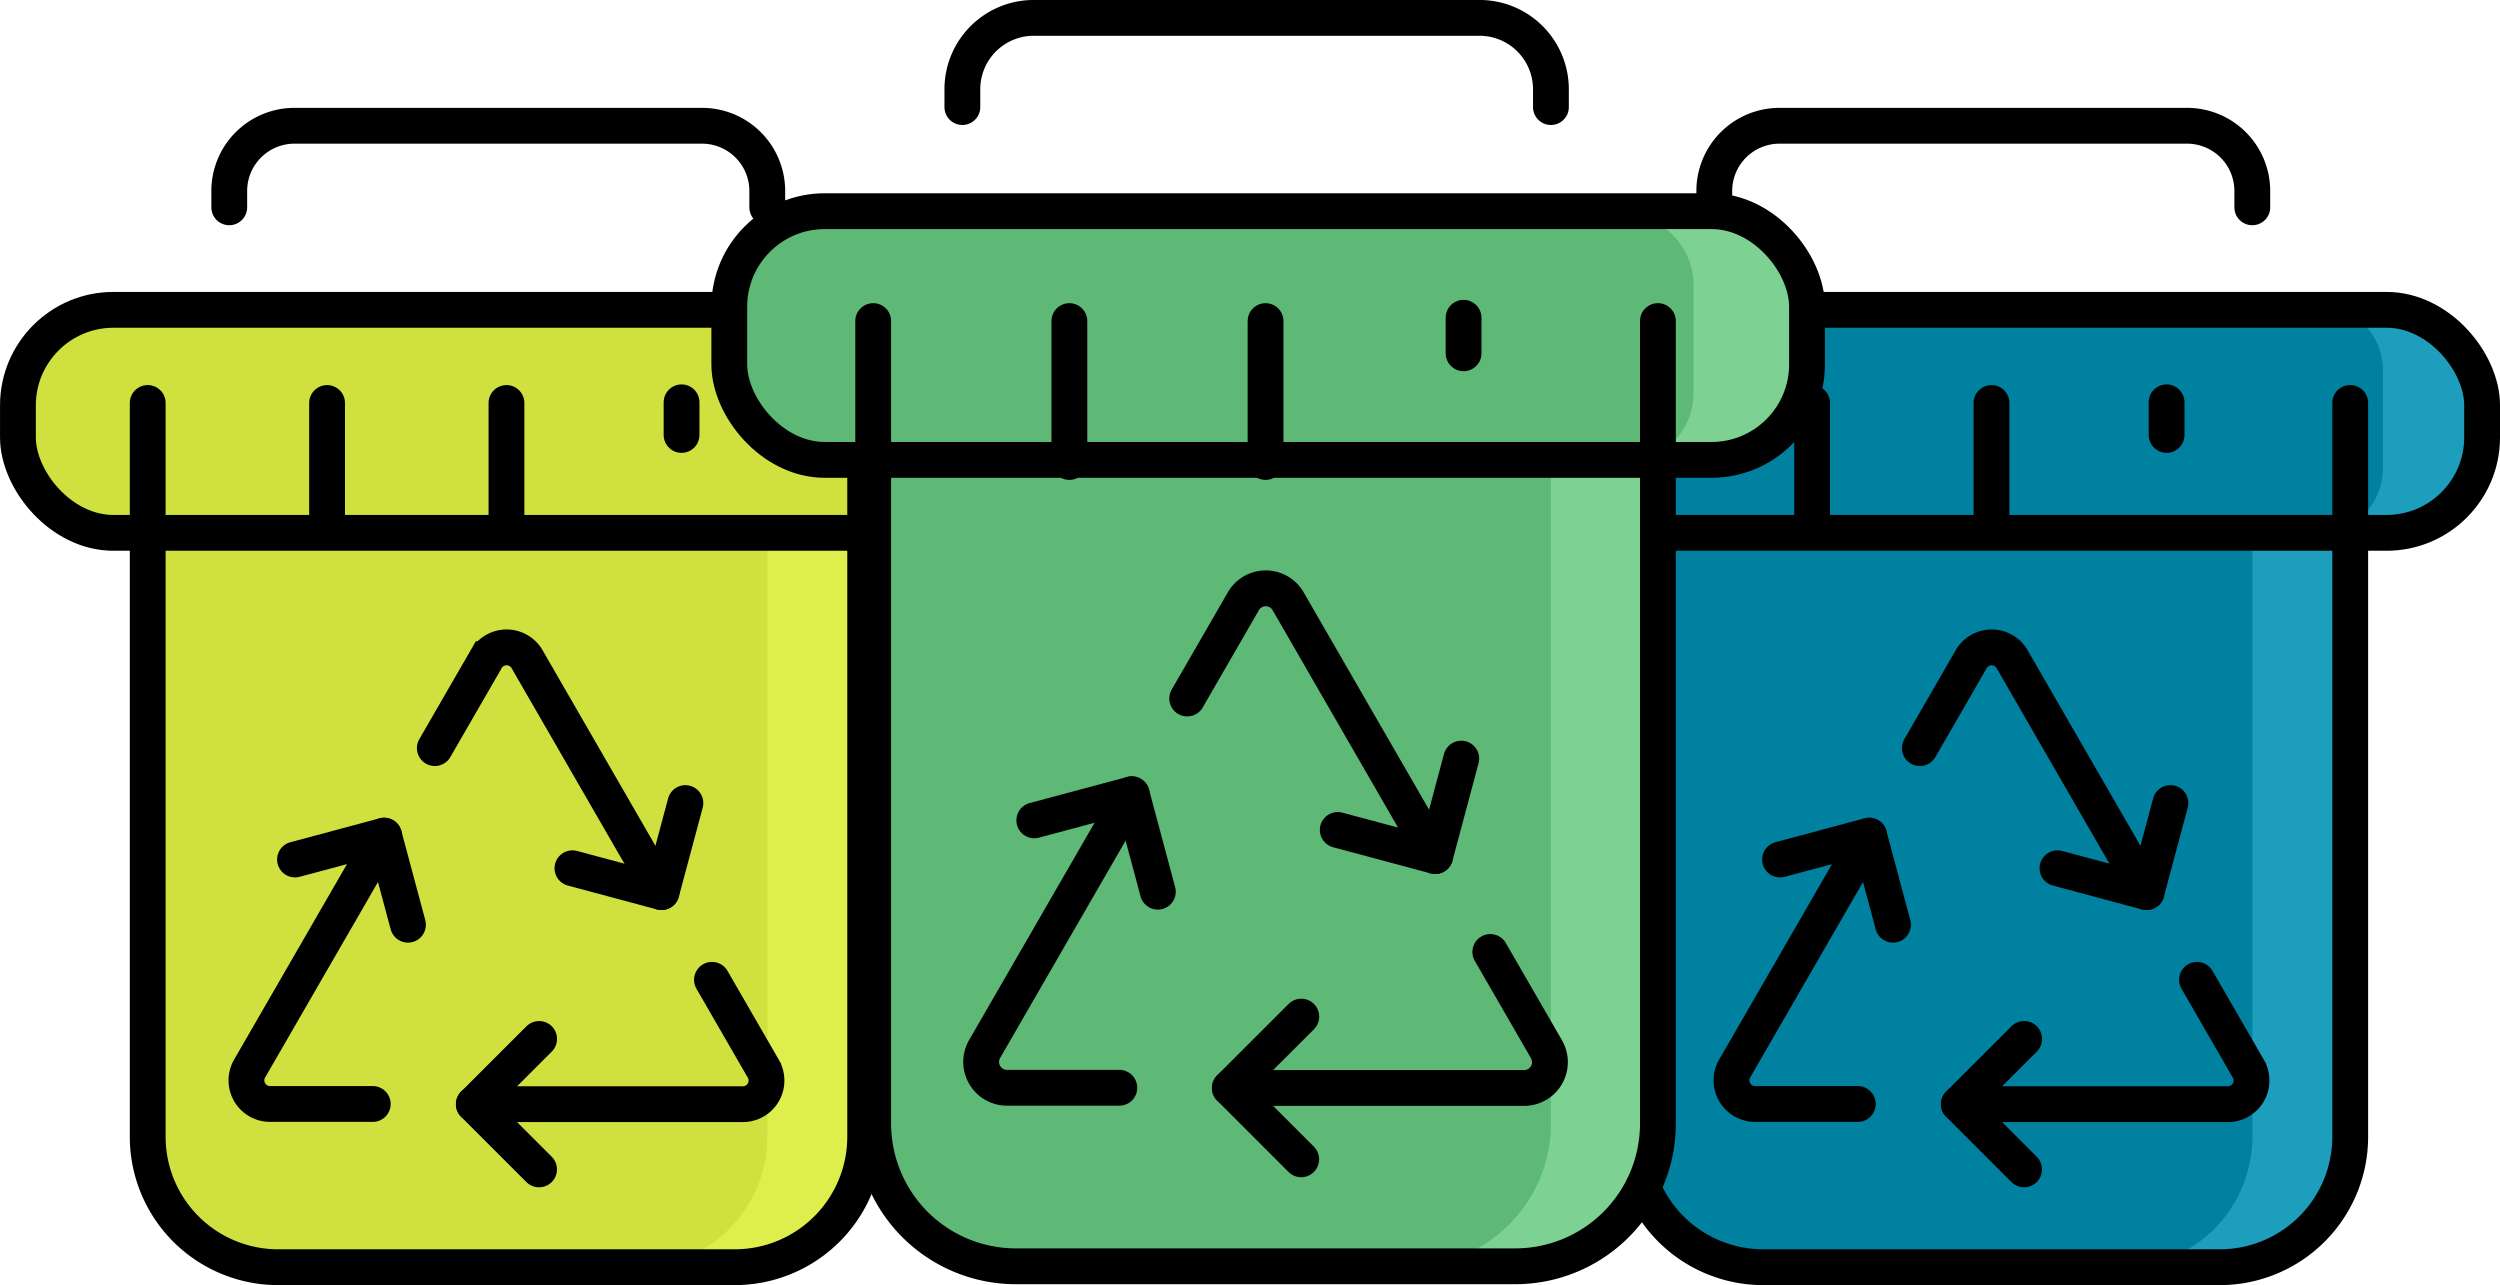 <svg xmlns="http://www.w3.org/2000/svg" width="104.701" height="53.822" viewBox="0 0 104.701 53.822"><defs><style>.a{fill:#d0e13f;}.b{fill:#deef4d;}.c,.d,.e{fill:none;stroke:#000;stroke-width:1.5px;}.c,.e{stroke-linecap:round;}.c,.d{stroke-miterlimit:10;}.e{stroke-linejoin:round;}.f{fill:#00819f;}.g{fill:#1d9ebc;}.h{fill:#5eb876;}.i{fill:#7cd193;}</style></defs><g transform="translate(-2485.156 418.25)"><g transform="translate(2485.879 -412.983)"><path class="a" d="M48.244,16H12.732A2.732,2.732,0,0,0,10,18.732v4.1a2.732,2.732,0,0,0,2.732,2.732h2.732V50.829a5.463,5.463,0,0,0,5.463,5.463H40.048a5.463,5.463,0,0,0,5.463-5.463V25.561h2.732a2.732,2.732,0,0,0,2.732-2.732v-4.1A2.732,2.732,0,0,0,48.244,16Z" transform="translate(-10 -8.488)"/><path class="b" d="M60.293,16H56.2a2.732,2.732,0,0,1,2.732,2.732v4.1A2.732,2.732,0,0,1,56.2,25.561H53.463V50.829A5.463,5.463,0,0,1,48,56.292h4.1a5.463,5.463,0,0,0,5.463-5.463V25.561h2.732a2.732,2.732,0,0,0,2.732-2.732v-4.1A2.732,2.732,0,0,0,60.293,16Z" transform="translate(-22.049 -8.488)"/><path class="c" d="M23,8.415V7.732A2.732,2.732,0,0,1,25.732,5H42.8a2.732,2.732,0,0,1,2.732,2.732v.683" transform="translate(-14.122 -5)"/><line class="c" y2="5.395" transform="translate(12.975 11.61)"/><line class="c" y2="5.395" transform="translate(20.488 11.61)"/><line class="c" y2="1.367" transform="translate(27.821 11.582)"/><rect class="d" width="41.007" height="9.34" rx="4" transform="translate(0.028 7.709)"/><path class="c" d="M18,22V52.731a5.463,5.463,0,0,0,5.463,5.463H42.585a5.463,5.463,0,0,0,5.463-5.463V22" transform="translate(-12.537 -10.39)"/><path class="c" d="M47.974,57.375l2.15,3.724a.989.989,0,0,1-.857,1.484H38" transform="translate(-18.879 -21.607)"/><path class="e" d="M40.735,61,38,63.732l2.732,2.732" transform="translate(-18.879 -22.756)"/><path class="c" d="M35.608,41.207l2.15-3.724a.989.989,0,0,1,1.713,0L45.1,47.238" transform="translate(-18.12 -15.143)"/><path class="e" d="M44.047,49.265l3.731,1,1-3.731" transform="translate(-20.796 -18.169)"/><path class="c" d="M29.344,59.771h-4.3a.989.989,0,0,1-.857-1.484l5.632-9.754" transform="translate(-14.456 -18.803)"/><path class="e" d="M31.763,52.264l-1-3.731-3.731,1" transform="translate(-15.4 -18.803)"/></g><g transform="translate(2548.073 -412.983)"><path class="f" d="M48.244,16H12.732A2.732,2.732,0,0,0,10,18.732v4.1a2.732,2.732,0,0,0,2.732,2.732h2.732V50.829a5.463,5.463,0,0,0,5.463,5.463H40.048a5.463,5.463,0,0,0,5.463-5.463V25.561h2.732a2.732,2.732,0,0,0,2.732-2.732v-4.1A2.732,2.732,0,0,0,48.244,16Z" transform="translate(-10 -8.488)"/><path class="g" d="M60.293,16H56.2a2.732,2.732,0,0,1,2.732,2.732v4.1A2.732,2.732,0,0,1,56.2,25.561H53.463V50.829A5.463,5.463,0,0,1,48,56.292h4.1a5.463,5.463,0,0,0,5.463-5.463V25.561h2.732a2.732,2.732,0,0,0,2.732-2.732v-4.1A2.732,2.732,0,0,0,60.293,16Z" transform="translate(-22.049 -8.488)"/><path class="c" d="M23,8.415V7.732A2.732,2.732,0,0,1,25.732,5H42.8a2.732,2.732,0,0,1,2.732,2.732v.683" transform="translate(-14.122 -5)"/><line class="c" y2="5.395" transform="translate(12.975 11.61)"/><line class="c" y2="5.395" transform="translate(20.488 11.61)"/><line class="c" y2="1.367" transform="translate(27.821 11.582)"/><rect class="d" width="41.007" height="9.34" rx="4" transform="translate(0.028 7.709)"/><path class="c" d="M18,22V52.731a5.463,5.463,0,0,0,5.463,5.463H42.585a5.463,5.463,0,0,0,5.463-5.463V22" transform="translate(-12.537 -10.39)"/><path class="c" d="M47.974,57.375l2.15,3.724a.989.989,0,0,1-.857,1.484H38" transform="translate(-18.879 -21.607)"/><path class="e" d="M40.735,61,38,63.732l2.732,2.732" transform="translate(-18.879 -22.756)"/><path class="c" d="M35.608,41.207l2.15-3.724a.989.989,0,0,1,1.713,0L45.1,47.238" transform="translate(-18.12 -15.143)"/><path class="e" d="M44.047,49.265l3.731,1,1-3.731" transform="translate(-20.796 -18.169)"/><path class="c" d="M29.344,59.771h-4.3a.989.989,0,0,1-.857-1.484l5.632-9.754" transform="translate(-14.456 -18.803)"/><path class="e" d="M31.763,52.264l-1-3.731-3.731,1" transform="translate(-15.4 -18.803)"/></g><g transform="translate(2515.699 -417.501)"><path class="h" d="M51.827,16H12.988A2.988,2.988,0,0,0,10,18.988v4.481a2.988,2.988,0,0,0,2.988,2.988h2.988V54.093a5.975,5.975,0,0,0,5.975,5.975H42.864a5.975,5.975,0,0,0,5.975-5.975V26.457h2.988a2.988,2.988,0,0,0,2.988-2.988V18.988A2.988,2.988,0,0,0,51.827,16Z" transform="translate(-9.949 -7.784)"/><path class="i" d="M61.444,16H56.963a2.988,2.988,0,0,1,2.988,2.988v4.481a2.988,2.988,0,0,1-2.988,2.988H53.975V54.093A5.975,5.975,0,0,1,48,60.068h4.481a5.975,5.975,0,0,0,5.975-5.975V26.457h2.988a2.988,2.988,0,0,0,2.988-2.988V18.988A2.988,2.988,0,0,0,61.444,16Z" transform="translate(-19.566 -7.784)"/><path class="c" d="M23,8.735V7.988A2.988,2.988,0,0,1,25.988,5H44.661a2.988,2.988,0,0,1,2.988,2.988v.747" transform="translate(-13.239 -5)"/><line class="c" y2="5.901" transform="translate(14.243 12.698)"/><line class="c" y2="5.901" transform="translate(22.459 12.698)"/><line class="c" y2="1.488" transform="translate(30.752 12.559)"/><rect class="d" width="45.136" height="10.416" rx="4" transform="translate(0 8.095)"/><path class="c" d="M18,22V55.611a5.975,5.975,0,0,0,5.975,5.975H44.889a5.975,5.975,0,0,0,5.975-5.975V22" transform="translate(-11.973 -9.302)"/><path class="c" d="M48.908,57.375l2.352,4.073a1.082,1.082,0,0,1-.937,1.623H38" transform="translate(-17.036 -18.255)"/><path class="e" d="M40.991,61,38,63.988l2.988,2.988" transform="translate(-17.036 -19.173)"/><path class="c" d="M35.608,41.6l2.352-4.073a1.082,1.082,0,0,1,1.874,0L45.992,48.2" transform="translate(-16.43 -13.096)"/><path class="e" d="M44.047,49.521l4.081,1.093,1.093-4.081" transform="translate(-18.565 -15.511)"/><path class="c" d="M29.84,60.824h-4.7A1.082,1.082,0,0,1,24.2,59.2l6.16-10.669" transform="translate(-13.506 -16.017)"/><path class="e" d="M32.207,52.614l-1.093-4.081-4.081,1.093" transform="translate(-14.259 -16.018)"/></g></g></svg>